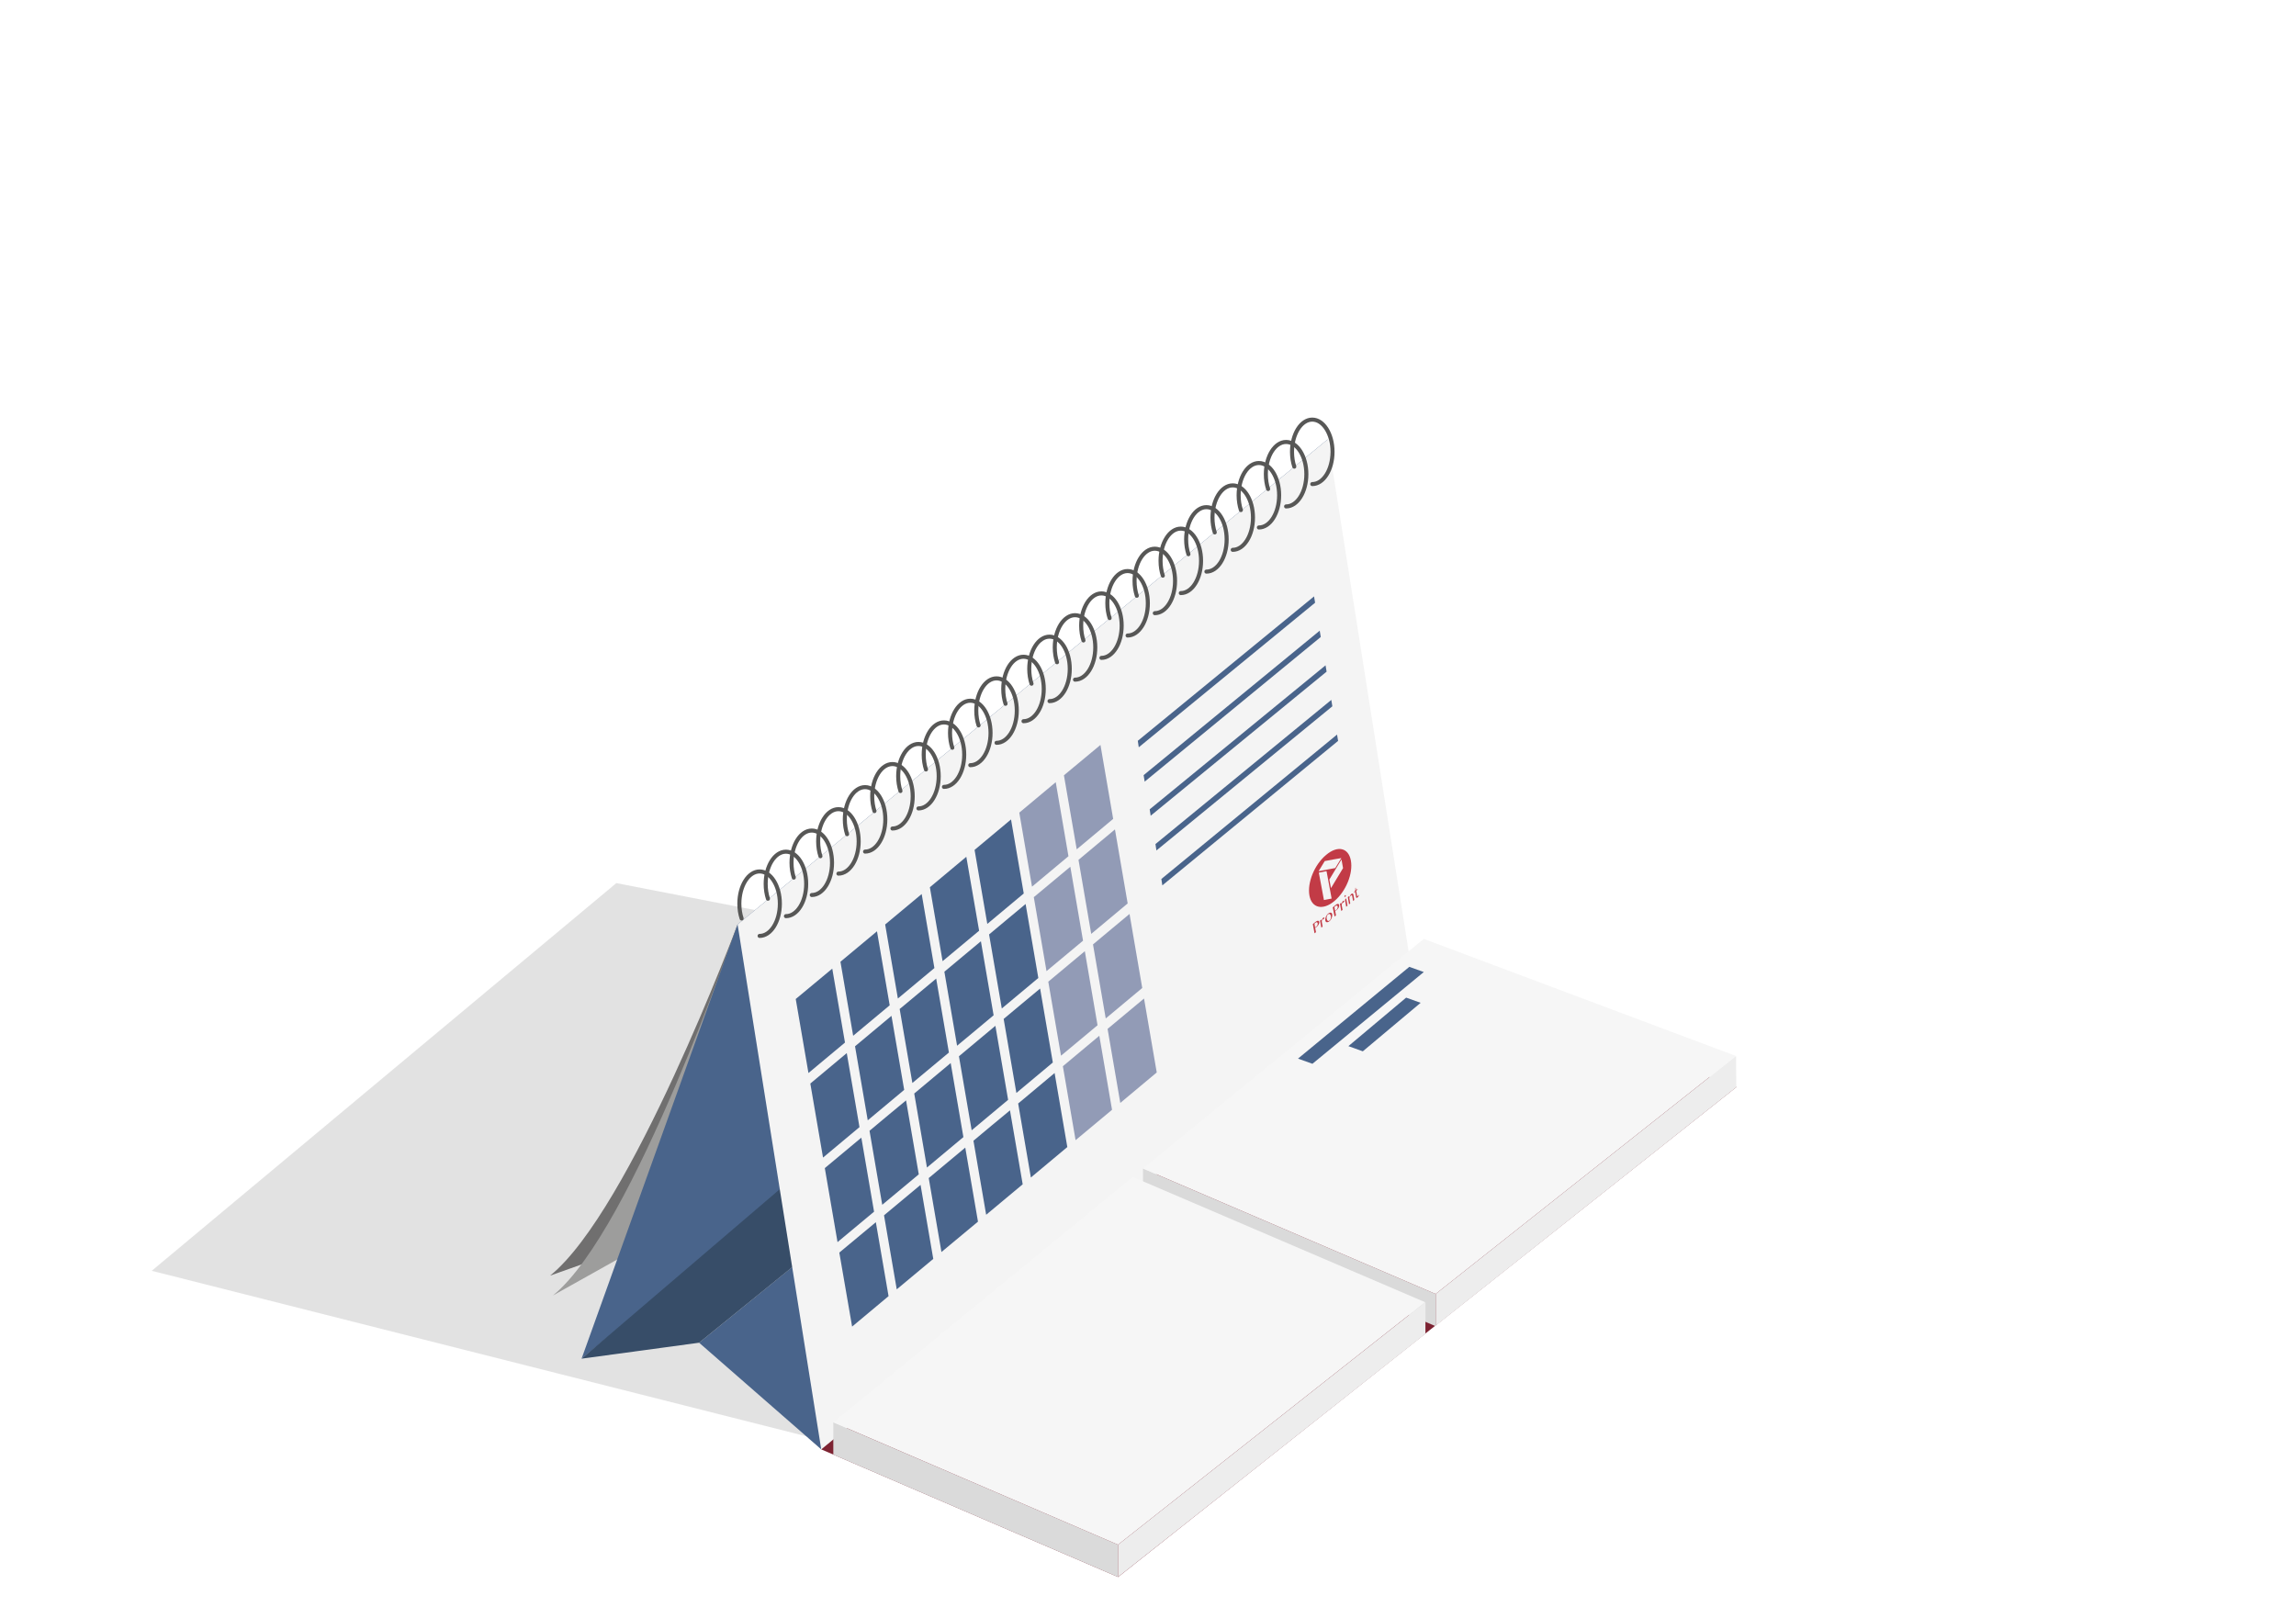 <?xml version="1.0" encoding="utf-8"?>
<!-- Generator: Adobe Illustrator 21.1.0, SVG Export Plug-In . SVG Version: 6.00 Build 0)  -->
<svg version="1.1" id="off" xmlns="http://www.w3.org/2000/svg" xmlns:xlink="http://www.w3.org/1999/xlink" x="0px" y="0px"
	 viewBox="0 0 283.46 198.43" enable-background="new 0 0 283.46 198.43" xml:space="preserve">
<filter  id="AI_DesenfoqueGaussiano_4">
	<feGaussianBlur  stdDeviation="4"></feGaussianBlur>
</filter>
<g>
	<g opacity="0.5" filter="url(#AI_DesenfoqueGaussiano_4)">
		<polygon fill="#C6C6C6" points="110.84,180.2 161.14,125.57 76.09,109.04 18.73,156.91 		"/>
	</g>
	<g>
		<g>
			<path fill="#706F6F" d="M91.06,114.14c0,0-13.2,35.35-23.15,43.37l12.98-4.62L91.06,114.14z"/>
			<path fill="#9D9D9C" d="M91.06,114.14c0,0-12.85,37.8-22.8,45.82l12.63-7.07L91.06,114.14z"/>
			<polygon fill="#49648B" points="86.31,165.79 101.39,178.96 101.39,153.54 			"/>
			<polygon fill="#49648B" points="91.06,114.14 163.93,54.24 144.58,107.93 71.8,167.76 			"/>
			<polygon fill="#374D68" points="86.31,165.79 100.22,154.5 100.22,143.46 71.8,167.76 			"/>
			<polygon fill="#F4F4F4" points="91.06,114.14 163.93,54.24 174.17,119.14 101.39,178.96 			"/>
			<path fill="#C23B46" d="M163.72,105.56c-1.46,1.22-2.34,3.44-2.06,5.01c0.28,1.57,1.67,1.88,3.1,0.67
				c1.43-1.21,2.3-3.4,2.02-4.97C166.5,104.7,165.18,104.33,163.72,105.56 M164.4,110.95c-0.38,0.07-0.57,0.11-0.95,0.18
				c-0.25-1.35-0.38-2.03-0.63-3.38c0.38-0.07,0.57-0.11,0.95-0.19C164.02,108.92,164.15,109.6,164.4,110.95 M165.81,107.19
				c-0.58,0.98-0.89,1.48-1.49,2.47c-0.08-0.43-0.12-0.64-0.2-1.06c0.6-1,0.91-1.5,1.5-2.48
				C165.7,106.54,165.74,106.76,165.81,107.19 M164.85,107.18c-0.82,0.15-1.24,0.23-2.06,0.39c0.3-0.5,0.45-0.75,0.76-1.25
				c0.83-0.16,1.25-0.24,2.05-0.37C165.3,106.44,165.15,106.68,164.85,107.18"/>
			<path fill="#C23B46" d="M162.08,114.1c0.13-0.11,0.2-0.16,0.33-0.27c0.05-0.04,0.11-0.08,0.16-0.1c0.05-0.03,0.1-0.04,0.14-0.04
				c0.04,0,0.08,0.01,0.1,0.03c0.03,0.02,0.05,0.06,0.06,0.11c0.01,0.05,0.01,0.11-0.01,0.16c-0.01,0.06-0.03,0.11-0.06,0.16
				c-0.03,0.05-0.06,0.1-0.1,0.15c-0.04,0.05-0.08,0.09-0.12,0.12c-0.02,0.02-0.04,0.03-0.06,0.05c-0.02,0.02-0.04,0.03-0.06,0.04
				c-0.02,0.02-0.04,0.03-0.05,0.04c-0.02,0.01-0.03,0.02-0.04,0.02c0.04,0.21,0.06,0.32,0.1,0.53c-0.07,0.06-0.11,0.09-0.18,0.14
				C162.2,114.79,162.16,114.56,162.08,114.1 M162.35,114.51c0.02-0.01,0.04-0.02,0.07-0.04c0.02-0.01,0.05-0.03,0.07-0.05
				c0.04-0.03,0.07-0.06,0.1-0.1c0.03-0.04,0.05-0.07,0.06-0.11s0.02-0.08,0.03-0.11c0-0.04,0-0.07,0-0.1
				c-0.01-0.04-0.02-0.07-0.04-0.09c-0.02-0.02-0.04-0.04-0.07-0.04c-0.02,0-0.05,0-0.08,0.01c-0.03,0.01-0.06,0.03-0.09,0.06
				c-0.05,0.04-0.07,0.06-0.12,0.1C162.3,114.23,162.32,114.32,162.35,114.51"/>
			<path fill="#C23B46" d="M162.97,113.67c0.06-0.05,0.1-0.08,0.16-0.13c0.01,0.07,0.02,0.1,0.03,0.17
				c0.01-0.04,0.02-0.08,0.04-0.12c0.01-0.04,0.03-0.07,0.05-0.11c0.02-0.03,0.03-0.06,0.05-0.09c0.02-0.03,0.04-0.05,0.06-0.07
				c0.02-0.02,0.03-0.03,0.05-0.03c0.02-0.01,0.03-0.01,0.04-0.01c0.01,0,0.02,0,0.03,0.01c0.01,0.01,0.01,0.02,0.02,0.03
				c0,0.03,0,0.06-0.01,0.08c-0.02,0.03-0.04,0.06-0.07,0.08c-0.02,0.02-0.03,0.03-0.04,0.03c-0.01,0-0.02,0.01-0.03,0.01
				c-0.01,0-0.02,0-0.03,0.01c-0.01,0-0.02,0.01-0.04,0.02c-0.01,0.01-0.02,0.02-0.03,0.04c-0.01,0.02-0.02,0.04-0.03,0.06
				c-0.01,0.02-0.02,0.04-0.02,0.07c-0.01,0.03-0.02,0.05-0.02,0.08c0.05,0.25,0.07,0.37,0.11,0.61c-0.06,0.05-0.1,0.08-0.16,0.13
				C163.06,114.2,163.03,114.02,162.97,113.67"/>
			<path fill="#C23B46" d="M164.13,113.74c-0.06,0.05-0.12,0.09-0.18,0.11c-0.06,0.02-0.11,0.02-0.15,0.02
				c-0.05-0.01-0.08-0.03-0.12-0.07c-0.03-0.04-0.05-0.09-0.06-0.15c-0.01-0.06-0.01-0.14,0-0.21c0.01-0.07,0.03-0.15,0.06-0.22
				c0.03-0.07,0.07-0.15,0.12-0.22c0.05-0.07,0.1-0.13,0.16-0.18c0.06-0.05,0.12-0.09,0.18-0.11c0.06-0.02,0.11-0.03,0.15-0.02
				c0.05,0.01,0.08,0.03,0.12,0.06c0.03,0.03,0.05,0.08,0.06,0.14c0.01,0.07,0.01,0.14,0,0.22c-0.01,0.08-0.03,0.16-0.06,0.23
				c-0.03,0.08-0.07,0.15-0.12,0.22C164.25,113.62,164.2,113.69,164.13,113.74 M164.15,113.65c0.03-0.03,0.06-0.06,0.08-0.1
				c0.02-0.04,0.04-0.08,0.06-0.13c0.01-0.05,0.02-0.09,0.03-0.14c0-0.05,0-0.1-0.01-0.14c-0.01-0.06-0.03-0.12-0.05-0.17
				c-0.02-0.05-0.05-0.08-0.08-0.1c-0.03-0.02-0.07-0.03-0.11-0.02c-0.04,0.01-0.09,0.03-0.14,0.08c-0.03,0.02-0.05,0.05-0.07,0.09
				c-0.02,0.04-0.04,0.08-0.05,0.13c-0.01,0.05-0.02,0.09-0.03,0.14c0,0.05,0,0.1,0.01,0.14c0.01,0.06,0.03,0.12,0.05,0.16
				c0.02,0.05,0.05,0.08,0.08,0.1c0.03,0.02,0.07,0.03,0.11,0.03C164.07,113.71,164.11,113.68,164.15,113.65"/>
			<path fill="#C23B46" d="M164.54,112.04c0.13-0.11,0.2-0.17,0.33-0.28c0.06-0.05,0.11-0.08,0.16-0.11
				c0.05-0.03,0.1-0.04,0.14-0.04c0.04,0,0.07,0.01,0.1,0.03c0.03,0.02,0.05,0.06,0.06,0.11c0.01,0.05,0.01,0.1,0,0.16
				c-0.01,0.05-0.03,0.11-0.06,0.16c-0.03,0.05-0.06,0.1-0.1,0.15c-0.04,0.05-0.08,0.09-0.12,0.12c-0.02,0.02-0.04,0.03-0.06,0.05
				c-0.02,0.02-0.04,0.03-0.06,0.04c-0.02,0.02-0.04,0.03-0.05,0.04c-0.02,0.01-0.03,0.02-0.04,0.02c0.04,0.22,0.06,0.32,0.1,0.53
				c-0.07,0.06-0.11,0.09-0.18,0.15C164.67,112.73,164.62,112.5,164.54,112.04 M164.82,112.45c0.02-0.01,0.04-0.02,0.07-0.04
				c0.02-0.01,0.05-0.03,0.07-0.05c0.04-0.03,0.07-0.07,0.1-0.1c0.03-0.04,0.05-0.07,0.06-0.11c0.02-0.04,0.02-0.08,0.03-0.11
				c0-0.04,0-0.07,0-0.1c-0.01-0.04-0.02-0.07-0.04-0.09c-0.02-0.02-0.04-0.03-0.06-0.04c-0.03,0-0.05,0-0.08,0.01
				c-0.03,0.01-0.06,0.03-0.1,0.06c-0.05,0.04-0.07,0.06-0.13,0.1C164.77,112.16,164.78,112.26,164.82,112.45"/>
			<path fill="#C23B46" d="M165.43,111.59c0.06-0.05,0.09-0.08,0.16-0.13c0.01,0.07,0.02,0.1,0.03,0.17
				c0.01-0.04,0.02-0.08,0.04-0.11c0.01-0.04,0.03-0.07,0.04-0.11c0.02-0.03,0.03-0.06,0.05-0.09c0.02-0.03,0.04-0.05,0.06-0.07
				c0.02-0.01,0.03-0.03,0.05-0.03c0.02,0,0.03-0.01,0.04-0.01c0.01,0,0.02,0,0.03,0.01c0.01,0.01,0.02,0.02,0.02,0.03
				c0.01,0.03,0,0.06-0.01,0.09c-0.01,0.03-0.03,0.05-0.06,0.08c-0.02,0.02-0.03,0.02-0.04,0.03c-0.01,0-0.02,0.01-0.03,0.01
				c-0.01,0-0.02,0-0.03,0.01c-0.01,0-0.02,0.01-0.04,0.02c-0.01,0.01-0.02,0.02-0.03,0.04c-0.01,0.02-0.02,0.04-0.03,0.06
				c-0.01,0.02-0.02,0.05-0.02,0.07c-0.01,0.03-0.02,0.06-0.02,0.08c0.04,0.25,0.07,0.37,0.11,0.61c-0.06,0.05-0.09,0.08-0.16,0.13
				C165.53,112.13,165.49,111.95,165.43,111.59"/>
			<path fill="#C23B46" d="M166.04,110.55c0.01-0.01,0.02-0.02,0.04-0.02c0.01,0,0.02-0.01,0.03,0c0.01,0,0.02,0,0.03,0.01
				c0.01,0.01,0.01,0.02,0.01,0.03c0,0.01,0,0.02,0,0.04c0,0.01-0.01,0.03-0.01,0.04c-0.01,0.01-0.02,0.03-0.03,0.04
				c-0.01,0.02-0.02,0.03-0.03,0.04c-0.01,0.01-0.02,0.02-0.04,0.02c-0.01,0-0.02,0-0.03,0c-0.01,0-0.02,0-0.02-0.01
				c-0.01-0.01-0.01-0.02-0.01-0.03c0-0.01,0-0.03,0-0.04c0-0.02,0.01-0.03,0.01-0.04c0.01-0.02,0.02-0.03,0.03-0.04
				C166.02,110.57,166.03,110.56,166.04,110.55 M166.05,111.1c0.04-0.06,0.06-0.09,0.1-0.14c0.02-0.02,0.03-0.02,0.05-0.04
				c0.06,0.36,0.1,0.54,0.16,0.91c-0.06,0.05-0.09,0.08-0.16,0.13L166.05,111.1z"/>
			<path fill="#C23B46" d="M166.4,110.78c0.06-0.05,0.09-0.08,0.15-0.13c0.01,0.06,0.02,0.1,0.03,0.16c0.03-0.1,0.08-0.18,0.12-0.26
				c0.05-0.07,0.09-0.13,0.15-0.18c0.03-0.02,0.05-0.04,0.08-0.04c0.03,0,0.05,0,0.07,0.01c0.02,0.01,0.04,0.03,0.06,0.05
				c0.02,0.02,0.03,0.06,0.03,0.09c0.04,0.26,0.07,0.39,0.11,0.64c-0.06,0.05-0.09,0.08-0.15,0.13c-0.04-0.24-0.06-0.37-0.11-0.61
				c-0.01-0.06-0.03-0.09-0.06-0.1c-0.03-0.01-0.06,0-0.1,0.03c-0.02,0.01-0.03,0.03-0.05,0.05c-0.02,0.02-0.03,0.05-0.05,0.07
				c-0.02,0.03-0.03,0.06-0.05,0.09c-0.02,0.03-0.03,0.06-0.05,0.1l0.12,0.66c-0.06,0.05-0.09,0.08-0.15,0.13
				C166.49,111.31,166.46,111.13,166.4,110.78"/>
			<path fill="#C23B46" d="M167.77,110.52c-0.01,0.06-0.03,0.11-0.06,0.16c-0.03,0.05-0.07,0.1-0.12,0.14
				c-0.03,0.02-0.05,0.03-0.07,0.04c-0.02,0.01-0.04,0-0.05,0c-0.02-0.01-0.03-0.02-0.04-0.04c-0.01-0.02-0.02-0.05-0.02-0.08
				c-0.04-0.25-0.07-0.38-0.11-0.63c-0.05,0.04-0.08,0.07-0.13,0.11c0-0.02-0.01-0.03-0.01-0.04c0.04-0.04,0.08-0.08,0.1-0.12
				c0.02-0.04,0.04-0.08,0.05-0.13c0.01-0.04,0.02-0.09,0.02-0.14c0-0.05,0-0.1,0-0.15c0.02-0.01,0.03-0.02,0.04-0.04
				c0.02,0.12,0.03,0.18,0.05,0.3c0.07-0.06,0.1-0.08,0.17-0.14c0,0.03,0.01,0.05,0.01,0.08c-0.07,0.06-0.1,0.08-0.17,0.14
				c0.04,0.25,0.07,0.38,0.11,0.63c0,0.01,0.01,0.02,0.01,0.03c0.01,0.01,0.01,0.01,0.02,0.02c0.01,0,0.02,0,0.03,0
				c0.01,0,0.02-0.01,0.03-0.02c0.02-0.01,0.03-0.03,0.04-0.05c0.01-0.02,0.02-0.04,0.03-0.07
				C167.74,110.52,167.75,110.52,167.77,110.52"/>
			<polygon fill="#49648B" points="141.19,95.71 141.32,96.51 163.06,78.65 162.93,77.87 			"/>
			<polygon fill="#49648B" points="140.47,91.47 140.59,92.27 162.36,74.42 162.23,73.64 			"/>
			<polygon fill="#49648B" points="141.94,99.93 142.06,100.72 163.78,82.93 163.65,82.15 			"/>
			<polygon fill="#49648B" points="142.65,104.22 142.77,105.01 164.49,87.21 164.36,86.42 			"/>
			<polygon fill="#49648B" points="143.38,108.53 143.5,109.32 165.2,91.48 165.07,90.7 			"/>
			<polygon fill="#7D2332" points="101.39,178.96 174.17,119.14 214.38,134.22 138.04,194.72 			"/>
			<polygon fill="#DADADA" points="102.88,179.61 102.88,175.62 138.03,190.73 138.03,194.72 			"/>
			<polygon fill="#DADADA" points="141.11,148.27 141.11,144.28 177.24,159.77 177.24,163.75 			"/>
			<polygon fill="#F6F6F6" points="214.33,130.39 175.78,115.93 141.11,144.28 177.24,159.77 			"/>
			<polygon fill="#F6F6F6" points="139.85,145.32 102.89,175.62 138.03,190.73 175.95,160.79 			"/>
			<polygon fill="#EDEDED" points="138.03,190.73 138.03,194.72 175.98,164.7 175.98,160.77 			"/>
			<polygon fill="#EDEDED" points="214.33,130.39 177.25,159.76 177.25,163.69 214.36,134.25 			"/>
			<polygon fill="#49648B" points="160.25,130.71 162.03,131.35 175.78,120.02 173.99,119.38 			"/>
			<polygon fill="#49648B" points="173.6,123.18 175.39,123.82 168.25,129.81 166.47,129.17 			"/>
		</g>
	</g>
	<g>
		<polygon fill="#929BB6" points="135.18,102.99 137.43,101.11 135.86,91.98 131.35,95.73 132.93,104.87 		"/>
		<polygon fill="#929BB6" points="133.47,129.77 131.22,131.65 132.79,140.78 137.29,137.03 135.72,127.89 		"/>
		<polygon fill="#929BB6" points="134.94,116.61 136.51,125.74 136.56,125.71 141.02,121.99 139.45,112.85 137.19,114.73 		"/>
		<polygon fill="#929BB6" points="135.4,104.29 133.15,106.17 134.72,115.31 136.97,113.43 139.22,111.55 137.65,102.41 		"/>
		<polygon fill="#929BB6" points="138.31,136.18 142.81,132.42 141.24,123.29 136.74,127.04 		"/>
		<polygon fill="#929BB6" points="131.91,105.72 130.34,96.58 125.84,100.34 127.41,109.48 		"/>
		<polygon fill="#929BB6" points="133.25,128.47 135.5,126.59 133.93,117.45 133.88,117.49 129.42,121.21 130.99,130.35 		"/>
		<polygon fill="#929BB6" points="127.76,110.67 127.63,110.77 129.2,119.91 133.71,116.15 132.14,107.02 		"/>
		<polygon fill="#49648B" points="109.39,149.85 109.14,150.06 110.71,159.2 115.22,155.44 113.65,146.3 		"/>
		<polygon fill="#49648B" points="107.91,149.61 106.34,140.47 101.83,144.23 103.4,153.37 103.72,153.1 		"/>
		<polygon fill="#49648B" points="116.05,144.3 114.66,145.46 116.23,154.59 120.74,150.84 119.17,141.7 		"/>
		<polygon fill="#49648B" points="103.62,154.66 105.2,163.8 109.7,160.04 108.13,150.91 		"/>
		<polygon fill="#49648B" points="118.94,140.4 117.37,131.26 112.87,135.02 114.44,144.16 		"/>
		<polygon fill="#49648B" points="122.21,137.68 124.46,135.8 122.89,126.66 120.64,128.54 118.39,130.42 119.96,139.56 		"/>
		<polygon fill="#49648B" points="125.91,136.08 125.7,136.25 127.27,145.39 131.77,141.63 130.2,132.49 		"/>
		<polygon fill="#49648B" points="129.98,131.19 128.41,122.06 126.16,123.93 123.91,125.81 125.48,134.95 		"/>
		<polygon fill="#49648B" points="104.54,130.03 100.04,133.79 101.61,142.93 106.11,139.17 		"/>
		<polygon fill="#49648B" points="119.49,116.08 120.88,114.92 119.3,105.79 114.8,109.55 116.37,118.68 		"/>
		<polygon fill="#49648B" points="124.14,112.2 126.39,110.32 124.82,101.18 120.32,104.94 121.89,114.08 		"/>
		<polygon fill="#49648B" points="113.92,120.73 115.36,119.53 113.79,110.39 109.28,114.15 110.85,123.29 		"/>
		<polygon fill="#49648B" points="104.32,128.73 102.75,119.6 98.24,123.35 99.81,132.49 103.07,129.77 		"/>
		<polygon fill="#49648B" points="108.59,125.17 109.84,124.13 108.27,114.99 103.76,118.75 105.33,127.89 		"/>
		<polygon fill="#49648B" points="122.43,138.97 120.18,140.85 121.75,149.99 126.26,146.23 124.69,137.1 		"/>
		<polygon fill="#49648B" points="127.98,120.93 128.19,120.76 126.62,111.62 124.36,113.5 122.11,115.38 123.68,124.52 		"/>
		<polygon fill="#49648B" points="116.59,119.98 118.16,129.12 120.42,127.24 122.67,125.36 121.1,116.22 		"/>
		<polygon fill="#49648B" points="113.43,145 111.86,135.87 109.83,137.55 107.35,139.62 108.92,148.76 		"/>
		<polygon fill="#49648B" points="111.26,124.43 111.07,124.58 112.64,133.72 117.15,129.96 115.58,120.83 		"/>
		<polygon fill="#49648B" points="105.56,129.19 107.13,138.33 111.63,134.57 110.06,125.43 		"/>
	</g>
	<g>
		
			<path fill="none" stroke="#575756" stroke-width="0.5" stroke-linecap="round" stroke-linejoin="round" stroke-miterlimit="10" d="
			M91.56,113.41c-0.18-0.55-0.28-1.17-0.28-1.83c0-2.2,1.12-3.98,2.5-3.98c1.38,0,2.5,1.78,2.5,3.98c0,2.2-1.12,3.98-2.5,3.98"/>
		
			<path fill="none" stroke="#575756" stroke-width="0.5" stroke-linecap="round" stroke-linejoin="round" stroke-miterlimit="10" d="
			M94.81,110.97c-0.18-0.55-0.28-1.17-0.28-1.83c0-2.2,1.12-3.98,2.5-3.98c1.38,0,2.5,1.78,2.5,3.98c0,2.2-1.12,3.98-2.5,3.98"/>
		
			<path fill="none" stroke="#575756" stroke-width="0.5" stroke-linecap="round" stroke-linejoin="round" stroke-miterlimit="10" d="
			M98,108.36c-0.18-0.55-0.28-1.17-0.28-1.83c0-2.2,1.12-3.98,2.5-3.98c1.38,0,2.5,1.78,2.5,3.98c0,2.2-1.12,3.98-2.5,3.98"/>
		
			<path fill="none" stroke="#575756" stroke-width="0.5" stroke-linecap="round" stroke-linejoin="round" stroke-miterlimit="10" d="
			M101.29,105.72c-0.18-0.55-0.28-1.17-0.28-1.83c0-2.2,1.12-3.98,2.5-3.98c1.38,0,2.5,1.78,2.5,3.98c0,2.2-1.12,3.98-2.5,3.98"/>
		
			<path fill="none" stroke="#575756" stroke-width="0.5" stroke-linecap="round" stroke-linejoin="round" stroke-miterlimit="10" d="
			M104.58,103c-0.18-0.55-0.28-1.17-0.28-1.83c0-2.2,1.12-3.98,2.5-3.98c1.38,0,2.5,1.78,2.5,3.98c0,2.2-1.12,3.98-2.5,3.98"/>
		
			<path fill="none" stroke="#575756" stroke-width="0.5" stroke-linecap="round" stroke-linejoin="round" stroke-miterlimit="10" d="
			M107.96,100.15c-0.18-0.55-0.28-1.17-0.28-1.83c0-2.2,1.12-3.98,2.5-3.98c1.38,0,2.5,1.78,2.5,3.98c0,2.2-1.12,3.98-2.5,3.98"/>
		
			<path fill="none" stroke="#575756" stroke-width="0.5" stroke-linecap="round" stroke-linejoin="round" stroke-miterlimit="10" d="
			M111.17,97.67c-0.18-0.55-0.28-1.17-0.28-1.83c0-2.2,1.12-3.98,2.5-3.98c1.38,0,2.5,1.78,2.5,3.98c0,2.2-1.12,3.98-2.5,3.98"/>
		
			<path fill="none" stroke="#575756" stroke-width="0.5" stroke-linecap="round" stroke-linejoin="round" stroke-miterlimit="10" d="
			M114.32,95.01c-0.18-0.55-0.28-1.17-0.28-1.83c0-2.2,1.12-3.98,2.5-3.98c1.38,0,2.5,1.78,2.5,3.98c0,2.2-1.12,3.98-2.5,3.98"/>
		
			<path fill="none" stroke="#575756" stroke-width="0.5" stroke-linecap="round" stroke-linejoin="round" stroke-miterlimit="10" d="
			M117.57,92.33c-0.18-0.55-0.28-1.17-0.28-1.83c0-2.2,1.12-3.98,2.5-3.98c1.38,0,2.5,1.78,2.5,3.98c0,2.2-1.12,3.98-2.5,3.98"/>
		
			<path fill="none" stroke="#575756" stroke-width="0.5" stroke-linecap="round" stroke-linejoin="round" stroke-miterlimit="10" d="
			M120.81,89.57c-0.18-0.55-0.28-1.17-0.28-1.83c0-2.2,1.12-3.98,2.5-3.98c1.38,0,2.5,1.78,2.5,3.98c0,2.2-1.12,3.98-2.5,3.98"/>
		
			<path fill="none" stroke="#575756" stroke-width="0.5" stroke-linecap="round" stroke-linejoin="round" stroke-miterlimit="10" d="
			M124.14,86.9c-0.18-0.55-0.28-1.17-0.28-1.83c0-2.2,1.12-3.98,2.5-3.98c1.38,0,2.5,1.78,2.5,3.98c0,2.2-1.12,3.98-2.5,3.98"/>
		
			<path fill="none" stroke="#575756" stroke-width="0.5" stroke-linecap="round" stroke-linejoin="round" stroke-miterlimit="10" d="
			M127.35,84.42c-0.18-0.55-0.28-1.17-0.28-1.83c0-2.2,1.12-3.98,2.5-3.98c1.38,0,2.5,1.78,2.5,3.98c0,2.2-1.12,3.98-2.5,3.98"/>
		
			<path fill="none" stroke="#575756" stroke-width="0.5" stroke-linecap="round" stroke-linejoin="round" stroke-miterlimit="10" d="
			M130.5,81.77c-0.18-0.55-0.28-1.17-0.28-1.83c0-2.2,1.12-3.98,2.5-3.98c1.38,0,2.5,1.78,2.5,3.98c0,2.2-1.12,3.98-2.5,3.98"/>
		
			<path fill="none" stroke="#575756" stroke-width="0.5" stroke-linecap="round" stroke-linejoin="round" stroke-miterlimit="10" d="
			M133.76,79.08c-0.18-0.55-0.28-1.17-0.28-1.83c0-2.2,1.12-3.98,2.5-3.98c1.38,0,2.5,1.78,2.5,3.98c0,2.2-1.12,3.98-2.5,3.98"/>
		
			<path fill="none" stroke="#575756" stroke-width="0.5" stroke-linecap="round" stroke-linejoin="round" stroke-miterlimit="10" d="
			M136.99,76.32c-0.18-0.55-0.28-1.17-0.28-1.83c0-2.2,1.12-3.98,2.5-3.98c1.38,0,2.5,1.78,2.5,3.98c0,2.2-1.12,3.98-2.5,3.98"/>
		
			<path fill="none" stroke="#575756" stroke-width="0.5" stroke-linecap="round" stroke-linejoin="round" stroke-miterlimit="10" d="
			M140.35,73.56c-0.18-0.55-0.28-1.17-0.28-1.83c0-2.2,1.12-3.98,2.5-3.98c1.38,0,2.5,1.78,2.5,3.98c0,2.2-1.12,3.98-2.5,3.98"/>
		
			<path fill="none" stroke="#575756" stroke-width="0.5" stroke-linecap="round" stroke-linejoin="round" stroke-miterlimit="10" d="
			M143.56,71.08c-0.18-0.55-0.28-1.17-0.28-1.83c0-2.2,1.12-3.98,2.5-3.98c1.38,0,2.5,1.78,2.5,3.98c0,2.2-1.12,3.98-2.5,3.98"/>
		
			<path fill="none" stroke="#575756" stroke-width="0.5" stroke-linecap="round" stroke-linejoin="round" stroke-miterlimit="10" d="
			M146.72,68.43c-0.18-0.55-0.28-1.17-0.28-1.83c0-2.2,1.12-3.98,2.5-3.98c1.38,0,2.5,1.78,2.5,3.98c0,2.2-1.12,3.98-2.5,3.98"/>
		
			<path fill="none" stroke="#575756" stroke-width="0.5" stroke-linecap="round" stroke-linejoin="round" stroke-miterlimit="10" d="
			M149.97,65.74c-0.18-0.55-0.28-1.17-0.28-1.83c0-2.2,1.12-3.98,2.5-3.98c1.38,0,2.5,1.78,2.5,3.98c0,2.2-1.12,3.98-2.5,3.98"/>
		
			<path fill="none" stroke="#575756" stroke-width="0.5" stroke-linecap="round" stroke-linejoin="round" stroke-miterlimit="10" d="
			M153.2,62.98c-0.18-0.55-0.28-1.17-0.28-1.83c0-2.2,1.12-3.98,2.5-3.98c1.38,0,2.5,1.78,2.5,3.98c0,2.2-1.12,3.98-2.5,3.98"/>
		
			<path fill="none" stroke="#575756" stroke-width="0.5" stroke-linecap="round" stroke-linejoin="round" stroke-miterlimit="10" d="
			M156.56,60.38c-0.18-0.55-0.28-1.17-0.28-1.83c0-2.2,1.12-3.98,2.5-3.98c1.38,0,2.5,1.78,2.5,3.98c0,2.2-1.12,3.98-2.5,3.98"/>
		
			<path fill="none" stroke="#575756" stroke-width="0.5" stroke-linecap="round" stroke-linejoin="round" stroke-miterlimit="10" d="
			M159.79,57.62c-0.18-0.55-0.28-1.17-0.28-1.83c0-2.2,1.12-3.98,2.5-3.98c1.38,0,2.5,1.78,2.5,3.98c0,2.2-1.12,3.98-2.5,3.98"/>
	</g>
</g>
</svg>
